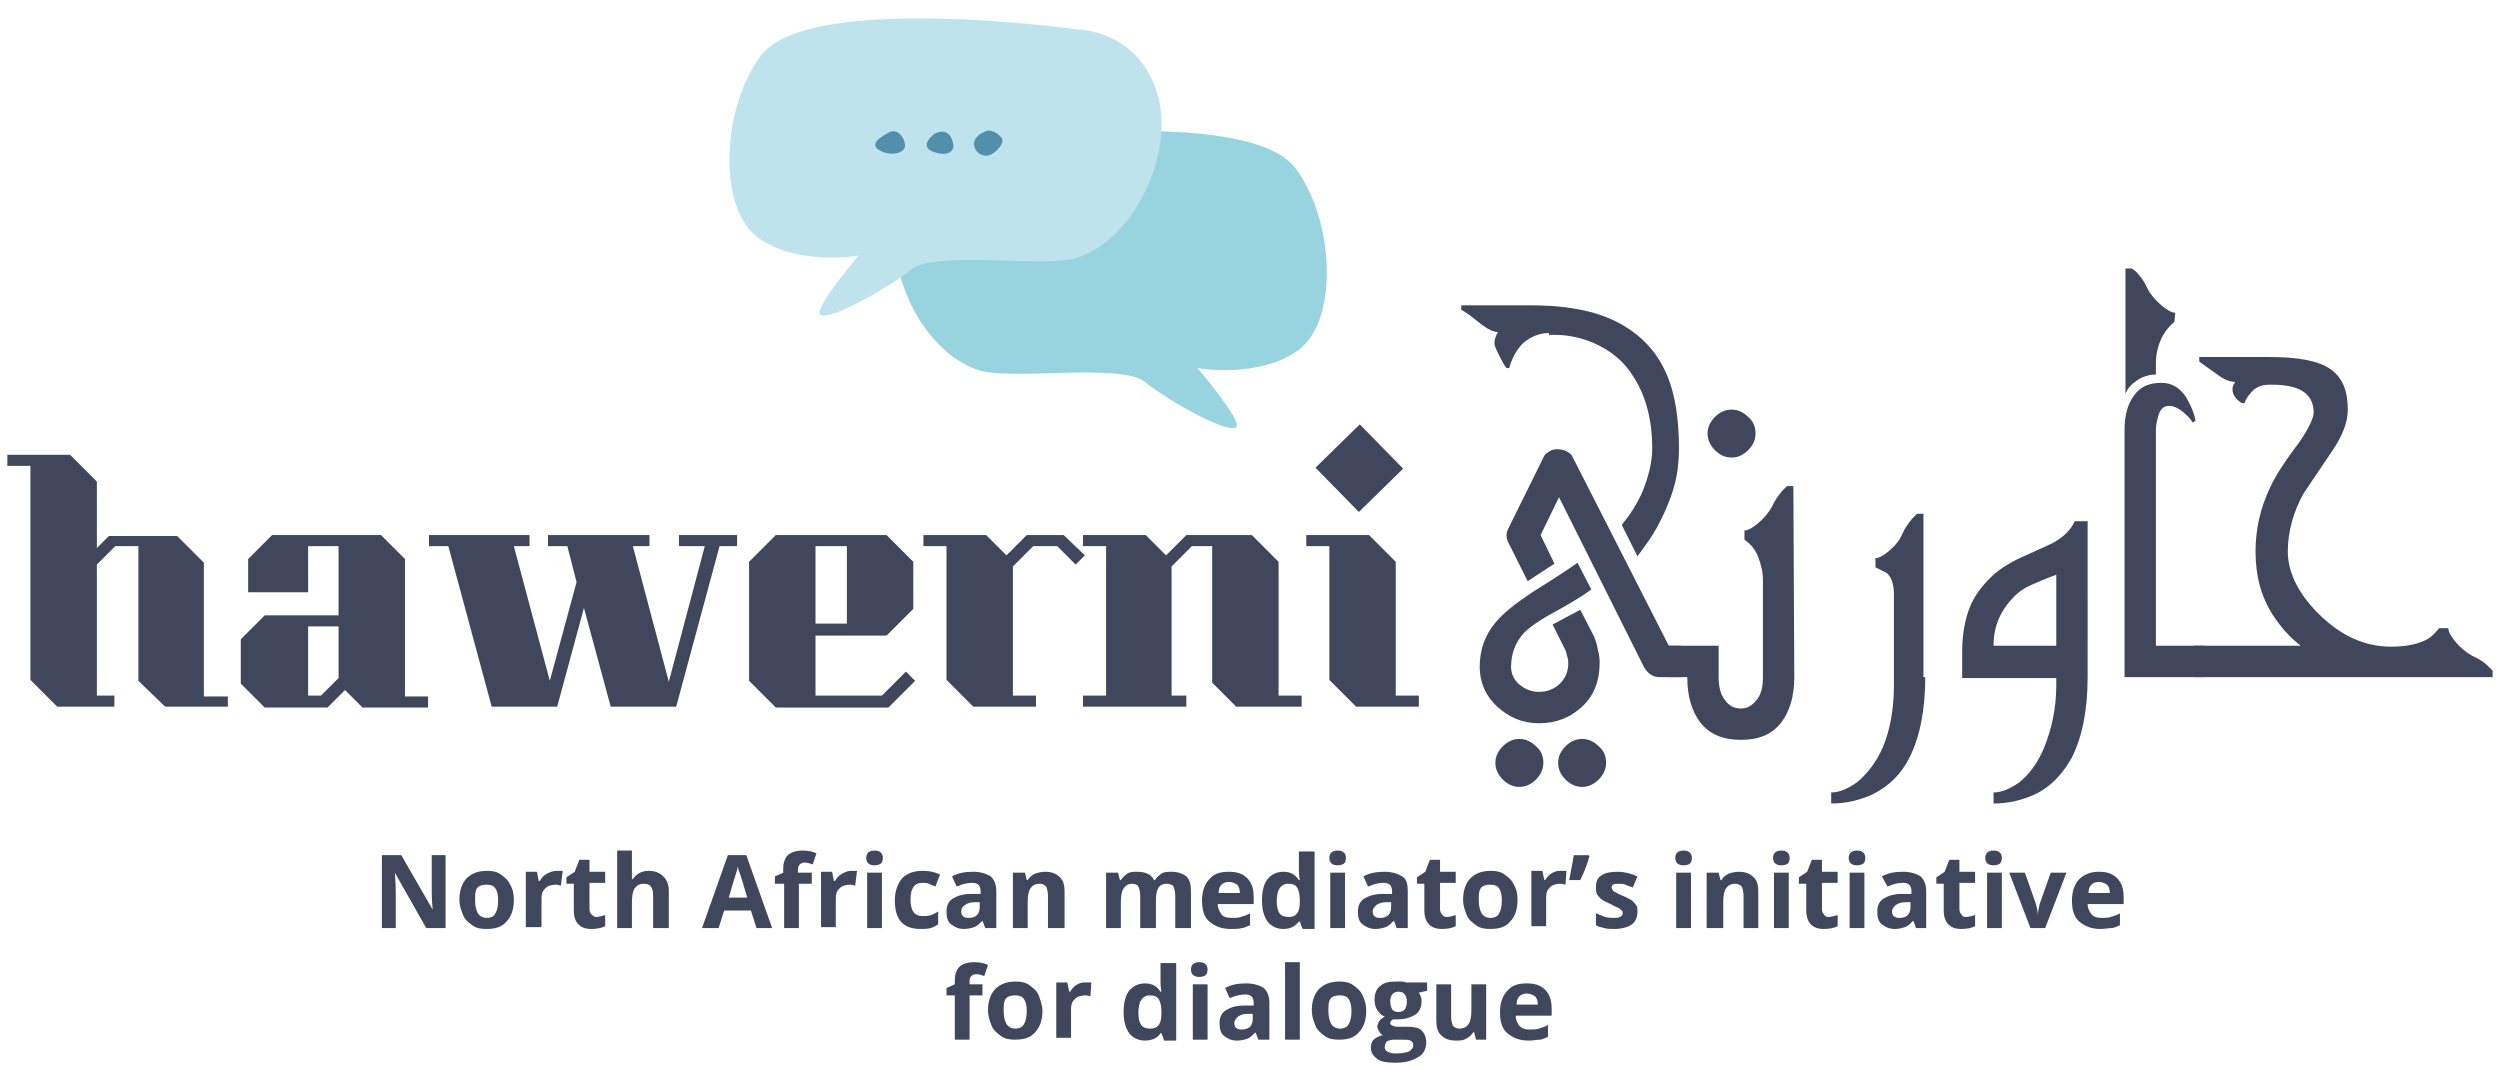 <?xml version="1.0" encoding="utf-8"?>
<!-- Generator: Adobe Illustrator 24.0.1, SVG Export Plug-In . SVG Version: 6.00 Build 0)  -->
<svg version="1.1" id="Calque_1" xmlns="http://www.w3.org/2000/svg" xmlns:xlink="http://www.w3.org/1999/xlink" x="0px" y="0px"
	 viewBox="0 0 271 116" style="enable-background:new 0 0 271 116;" xml:space="preserve">
<style type="text/css">
	.st0{enable-background:new    ;}
	.st1{fill:#40475C;}
	.st2{clip-path:url(#SVGID_2_);fill:#98D4DF;}
	.st3{clip-path:url(#SVGID_4_);fill:#BEE3ED;}
	.st4{clip-path:url(#SVGID_6_);fill:#528FAA;}
	.st5{clip-path:url(#SVGID_8_);fill:#528FAA;}
	.st6{clip-path:url(#SVGID_10_);fill:#528FAA;}
</style>
<g>
	<g class="st0">
		<path class="st1" d="M48.3,100.6h-2.1l-3.4-6h0c0.1,1.1,0.1,1.8,0.1,2.3v3.7h-1.5v-7.9h2.1l3.4,5.9h0c-0.1-1-0.1-1.8-0.1-2.2v-3.7
			h1.5V100.6z"/>
		<path class="st1" d="M55.7,97.6c0,1-0.3,1.8-0.8,2.3c-0.5,0.6-1.2,0.8-2.2,0.8c-0.6,0-1.1-0.1-1.5-0.4c-0.4-0.3-0.8-0.6-1-1.1
			c-0.2-0.5-0.4-1-0.4-1.7c0-1,0.3-1.8,0.8-2.3c0.5-0.5,1.2-0.8,2.2-0.8c0.6,0,1.1,0.1,1.5,0.4c0.4,0.3,0.8,0.6,1,1.1
			C55.6,96.4,55.7,96.9,55.7,97.6z M51.5,97.6c0,0.6,0.1,1,0.3,1.4c0.2,0.3,0.5,0.5,1,0.5c0.4,0,0.8-0.2,0.9-0.5
			c0.2-0.3,0.3-0.8,0.3-1.4c0-0.6-0.1-1-0.3-1.3s-0.5-0.4-1-0.4c-0.4,0-0.8,0.1-1,0.4S51.5,97,51.5,97.6z"/>
		<path class="st1" d="M60.4,94.4c0.2,0,0.4,0,0.6,0L60.8,96c-0.1,0-0.3-0.1-0.5-0.1c-0.5,0-0.9,0.1-1.2,0.4
			c-0.3,0.3-0.4,0.6-0.4,1.1v3.1H57v-6h1.2l0.2,1h0.1c0.2-0.3,0.4-0.6,0.8-0.8S60,94.4,60.4,94.4z"/>
		<path class="st1" d="M64.6,99.4c0.3,0,0.6-0.1,1-0.2v1.2c-0.4,0.2-0.9,0.3-1.5,0.3c-0.7,0-1.1-0.2-1.4-0.5
			c-0.3-0.3-0.5-0.8-0.5-1.5v-2.9h-0.8v-0.7l0.9-0.6l0.5-1.3h1.1v1.3h1.7v1.2h-1.7v2.9c0,0.2,0.1,0.4,0.2,0.5S64.4,99.4,64.6,99.4z"
			/>
		<path class="st1" d="M72.4,100.6h-1.6v-3.5c0-0.9-0.3-1.3-1-1.3c-0.5,0-0.8,0.2-1,0.5c-0.2,0.3-0.3,0.8-0.3,1.5v2.8h-1.6v-8.4h1.6
			v1.7c0,0.1,0,0.4,0,0.9l0,0.5h0.1c0.4-0.6,1-0.9,1.7-0.9c0.7,0,1.2,0.2,1.6,0.6c0.4,0.4,0.6,0.9,0.6,1.6V100.6z"/>
		<path class="st1" d="M82,100.6l-0.6-1.9h-2.9l-0.6,1.9h-1.8l2.8-7.9h2l2.8,7.9H82z M81,97.3c-0.5-1.7-0.8-2.7-0.9-2.9
			C80,94.2,80,94,80,93.9c-0.1,0.5-0.5,1.6-1,3.4H81z"/>
		<path class="st1" d="M88,95.8h-1.4v4.8h-1.6v-4.8H84V95l0.9-0.4v-0.4c0-0.7,0.2-1.2,0.5-1.5c0.3-0.3,0.9-0.5,1.6-0.5
			c0.6,0,1.1,0.1,1.5,0.3l-0.4,1.2c-0.3-0.1-0.6-0.2-0.9-0.2c-0.2,0-0.4,0.1-0.5,0.2c-0.1,0.1-0.2,0.3-0.2,0.5v0.4H88V95.8z"/>
		<path class="st1" d="M92.3,94.4c0.2,0,0.4,0,0.6,0L92.7,96c-0.1,0-0.3-0.1-0.5-0.1c-0.5,0-0.9,0.1-1.2,0.4
			c-0.3,0.3-0.4,0.6-0.4,1.1v3.1h-1.6v-6h1.2l0.2,1h0.1c0.2-0.3,0.4-0.6,0.8-0.8S91.9,94.4,92.3,94.4z"/>
		<path class="st1" d="M93.9,93c0-0.5,0.3-0.8,0.9-0.8s0.9,0.3,0.9,0.8c0,0.3-0.1,0.5-0.2,0.6c-0.1,0.1-0.4,0.2-0.7,0.2
			C94.2,93.8,93.9,93.5,93.9,93z M95.6,100.6h-1.6v-6h1.6V100.6z"/>
		<path class="st1" d="M99.8,100.7c-1.9,0-2.8-1-2.8-3.1c0-1,0.3-1.8,0.8-2.4c0.5-0.5,1.2-0.8,2.2-0.8c0.7,0,1.3,0.1,1.9,0.4
			l-0.5,1.3c-0.3-0.1-0.5-0.2-0.7-0.3c-0.2-0.1-0.4-0.1-0.7-0.1c-0.9,0-1.3,0.6-1.3,1.8c0,1.2,0.4,1.8,1.3,1.8c0.3,0,0.6,0,0.9-0.1
			c0.3-0.1,0.5-0.2,0.8-0.4v1.4c-0.3,0.2-0.5,0.3-0.8,0.4C100.5,100.7,100.2,100.7,99.8,100.7z"/>
		<path class="st1" d="M106.8,100.6l-0.3-0.8h0c-0.3,0.3-0.6,0.6-0.9,0.7c-0.3,0.1-0.7,0.2-1.1,0.2c-0.6,0-1-0.2-1.4-0.5
			s-0.5-0.8-0.5-1.4c0-0.6,0.2-1.1,0.7-1.4s1.1-0.5,2-0.5l1,0v-0.3c0-0.6-0.3-0.9-0.9-0.9c-0.5,0-1,0.1-1.7,0.4l-0.5-1.1
			c0.7-0.4,1.5-0.5,2.3-0.5c0.8,0,1.4,0.2,1.9,0.5c0.4,0.4,0.6,0.9,0.6,1.6v4H106.8z M106.3,97.8l-0.6,0c-0.5,0-0.8,0.1-1.1,0.3
			s-0.4,0.4-0.4,0.7c0,0.5,0.3,0.7,0.8,0.7c0.4,0,0.7-0.1,0.9-0.3s0.3-0.5,0.3-0.9V97.8z"/>
		<path class="st1" d="M115.2,100.6h-1.6v-3.5c0-0.4-0.1-0.8-0.2-1c-0.2-0.2-0.4-0.3-0.7-0.3c-0.5,0-0.8,0.2-1,0.5
			c-0.2,0.3-0.3,0.8-0.3,1.5v2.8h-1.6v-6h1.3l0.2,0.8h0.1c0.2-0.3,0.4-0.5,0.8-0.7c0.3-0.1,0.7-0.2,1.1-0.2c0.7,0,1.2,0.2,1.6,0.6
			c0.4,0.4,0.5,0.9,0.5,1.6V100.6z"/>
		<path class="st1" d="M125.2,100.6h-1.6v-3.5c0-0.4-0.1-0.8-0.2-1c-0.1-0.2-0.4-0.3-0.7-0.3c-0.4,0-0.7,0.2-0.9,0.5
			c-0.2,0.3-0.3,0.8-0.3,1.5v2.8h-1.6v-6h1.3l0.2,0.8h0.1c0.2-0.3,0.4-0.5,0.7-0.7c0.3-0.2,0.7-0.2,1.1-0.2c0.9,0,1.5,0.3,1.8,0.9
			h0.1c0.2-0.3,0.4-0.5,0.7-0.7c0.3-0.2,0.7-0.2,1.1-0.2c0.7,0,1.2,0.2,1.6,0.5c0.4,0.4,0.5,0.9,0.5,1.7v3.9h-1.7v-3.5
			c0-0.4-0.1-0.8-0.2-1c-0.1-0.2-0.4-0.3-0.7-0.3c-0.4,0-0.7,0.1-0.9,0.4s-0.3,0.7-0.3,1.4V100.6z"/>
		<path class="st1" d="M133.4,100.7c-1,0-1.7-0.3-2.3-0.8s-0.8-1.3-0.8-2.3c0-1,0.3-1.8,0.8-2.3c0.5-0.6,1.2-0.8,2.1-0.8
			c0.9,0,1.5,0.2,2,0.7c0.5,0.5,0.7,1.2,0.7,2V98H132c0,0.5,0.2,0.8,0.4,1.1s0.6,0.4,1.1,0.4c0.4,0,0.7,0,1-0.1
			c0.3-0.1,0.7-0.2,1-0.4v1.3c-0.3,0.1-0.6,0.3-0.9,0.3C134.3,100.7,133.9,100.7,133.4,100.7z M133.2,95.6c-0.3,0-0.6,0.1-0.8,0.3
			c-0.2,0.2-0.3,0.5-0.3,0.9h2.3c0-0.4-0.1-0.7-0.3-0.9C133.8,95.7,133.5,95.6,133.2,95.6z"/>
		<path class="st1" d="M139.1,100.7c-0.7,0-1.3-0.3-1.7-0.8c-0.4-0.6-0.6-1.3-0.6-2.3c0-1,0.2-1.8,0.6-2.3s1-0.8,1.7-0.8
			c0.8,0,1.3,0.3,1.7,0.9h0.1c-0.1-0.5-0.1-0.9-0.1-1.2v-1.9h1.7v8.4h-1.3l-0.3-0.8h-0.1C140.4,100.4,139.9,100.7,139.1,100.7z
			 M139.7,99.4c0.4,0,0.7-0.1,0.9-0.4c0.2-0.2,0.3-0.7,0.3-1.2v-0.2c0-0.6-0.1-1.1-0.3-1.4c-0.2-0.3-0.5-0.4-1-0.4
			c-0.4,0-0.7,0.2-0.9,0.5c-0.2,0.3-0.3,0.8-0.3,1.4s0.1,1,0.3,1.3S139.3,99.4,139.7,99.4z"/>
		<path class="st1" d="M144.1,93c0-0.5,0.3-0.8,0.9-0.8c0.6,0,0.9,0.3,0.9,0.8c0,0.3-0.1,0.5-0.2,0.6c-0.1,0.1-0.4,0.2-0.7,0.2
			C144.4,93.8,144.1,93.5,144.1,93z M145.8,100.6h-1.6v-6h1.6V100.6z"/>
		<path class="st1" d="M151.4,100.6l-0.3-0.8h0c-0.3,0.3-0.6,0.6-0.9,0.7c-0.3,0.1-0.7,0.2-1.1,0.2c-0.6,0-1-0.2-1.4-0.5
			s-0.5-0.8-0.5-1.4c0-0.6,0.2-1.1,0.7-1.4s1.1-0.5,2-0.5l1,0v-0.3c0-0.6-0.3-0.9-0.9-0.9c-0.5,0-1,0.1-1.7,0.4l-0.5-1.1
			c0.7-0.4,1.5-0.5,2.3-0.5c0.8,0,1.4,0.2,1.9,0.5s0.6,0.9,0.6,1.6v4H151.4z M150.9,97.8l-0.6,0c-0.5,0-0.8,0.1-1.1,0.3
			c-0.2,0.2-0.4,0.4-0.4,0.7c0,0.5,0.3,0.7,0.8,0.7c0.4,0,0.7-0.1,0.9-0.3s0.3-0.5,0.3-0.9V97.8z"/>
		<path class="st1" d="M156.8,99.4c0.3,0,0.6-0.1,1-0.2v1.2c-0.4,0.2-0.9,0.3-1.5,0.3c-0.7,0-1.1-0.2-1.4-0.5
			c-0.3-0.3-0.5-0.8-0.5-1.5v-2.9h-0.8v-0.7l0.9-0.6l0.5-1.3h1.1v1.3h1.7v1.2h-1.7v2.9c0,0.2,0.1,0.4,0.2,0.5
			C156.4,99.3,156.6,99.4,156.8,99.4z"/>
		<path class="st1" d="M164.5,97.6c0,1-0.3,1.8-0.8,2.3c-0.5,0.6-1.2,0.8-2.2,0.8c-0.6,0-1.1-0.1-1.5-0.4s-0.8-0.6-1-1.1
			c-0.2-0.5-0.4-1-0.4-1.7c0-1,0.3-1.8,0.8-2.3c0.5-0.5,1.2-0.8,2.2-0.8c0.6,0,1.1,0.1,1.5,0.4s0.8,0.6,1,1.1
			C164.4,96.4,164.5,96.9,164.5,97.6z M160.3,97.6c0,0.6,0.1,1,0.3,1.4c0.2,0.3,0.5,0.5,1,0.5c0.4,0,0.8-0.2,0.9-0.5
			c0.2-0.3,0.3-0.8,0.3-1.4c0-0.6-0.1-1-0.3-1.3s-0.5-0.4-1-0.4c-0.4,0-0.8,0.1-1,0.4S160.3,97,160.3,97.6z"/>
		<path class="st1" d="M169.2,94.4c0.2,0,0.4,0,0.6,0l-0.1,1.5c-0.1,0-0.3-0.1-0.5-0.1c-0.5,0-0.9,0.1-1.2,0.4
			c-0.3,0.3-0.4,0.6-0.4,1.1v3.1h-1.6v-6h1.2l0.2,1h0.1c0.2-0.3,0.4-0.6,0.8-0.8S168.9,94.4,169.2,94.4z"/>
		<path class="st1" d="M172.2,92.7l0.1,0.1c-0.2,0.7-0.5,1.6-1,2.6h-1.2c0.2-1.1,0.4-2,0.5-2.7H172.2z"/>
		<path class="st1" d="M177.5,98.8c0,0.6-0.2,1.1-0.6,1.4c-0.4,0.3-1.1,0.5-1.9,0.5c-0.4,0-0.8,0-1.1-0.1c-0.3-0.1-0.6-0.1-0.9-0.3
			V99c0.3,0.1,0.7,0.3,1,0.4c0.4,0.1,0.7,0.1,1,0.1c0.6,0,0.9-0.2,0.9-0.5c0-0.1,0-0.2-0.1-0.3c-0.1-0.1-0.2-0.2-0.4-0.3
			s-0.5-0.2-0.8-0.4c-0.5-0.2-0.8-0.4-1-0.5c-0.2-0.2-0.4-0.4-0.5-0.6c-0.1-0.2-0.1-0.5-0.1-0.8c0-0.5,0.2-1,0.6-1.2
			c0.4-0.3,1-0.4,1.8-0.4c0.7,0,1.4,0.2,2.1,0.5l-0.5,1.2c-0.3-0.1-0.6-0.2-0.8-0.3s-0.5-0.1-0.8-0.1c-0.5,0-0.7,0.1-0.7,0.4
			c0,0.1,0.1,0.3,0.2,0.4c0.2,0.1,0.5,0.3,1,0.5c0.5,0.2,0.8,0.4,1,0.5c0.2,0.2,0.4,0.4,0.5,0.6C177.5,98.2,177.5,98.5,177.5,98.8z"
			/>
		<path class="st1" d="M181.6,93c0-0.5,0.3-0.8,0.9-0.8c0.6,0,0.9,0.3,0.9,0.8c0,0.3-0.1,0.5-0.2,0.6c-0.1,0.1-0.4,0.2-0.7,0.2
			C181.9,93.8,181.6,93.5,181.6,93z M183.3,100.6h-1.6v-6h1.6V100.6z"/>
		<path class="st1" d="M190.6,100.6H189v-3.5c0-0.4-0.1-0.8-0.2-1c-0.2-0.2-0.4-0.3-0.7-0.3c-0.5,0-0.8,0.2-1,0.5
			c-0.2,0.3-0.3,0.8-0.3,1.5v2.8H185v-6h1.3l0.2,0.8h0.1c0.2-0.3,0.4-0.5,0.8-0.7c0.3-0.1,0.7-0.2,1.1-0.2c0.7,0,1.2,0.2,1.6,0.6
			c0.4,0.4,0.5,0.9,0.5,1.6V100.6z"/>
		<path class="st1" d="M192.2,93c0-0.5,0.3-0.8,0.9-0.8c0.6,0,0.9,0.3,0.9,0.8c0,0.3-0.1,0.5-0.2,0.6c-0.1,0.1-0.4,0.2-0.7,0.2
			C192.5,93.8,192.2,93.5,192.2,93z M193.9,100.6h-1.6v-6h1.6V100.6z"/>
		<path class="st1" d="M198.2,99.4c0.3,0,0.6-0.1,1-0.2v1.2c-0.4,0.2-0.9,0.3-1.5,0.3c-0.7,0-1.1-0.2-1.4-0.5
			c-0.3-0.3-0.5-0.8-0.5-1.5v-2.9h-0.8v-0.7l0.9-0.6l0.5-1.3h1.1v1.3h1.7v1.2h-1.7v2.9c0,0.2,0.1,0.4,0.2,0.5
			C197.8,99.3,198,99.4,198.2,99.4z"/>
		<path class="st1" d="M200.4,93c0-0.5,0.3-0.8,0.9-0.8c0.6,0,0.9,0.3,0.9,0.8c0,0.3-0.1,0.5-0.2,0.6c-0.1,0.1-0.4,0.2-0.7,0.2
			C200.7,93.8,200.4,93.5,200.4,93z M202.1,100.6h-1.6v-6h1.6V100.6z"/>
		<path class="st1" d="M207.7,100.6l-0.3-0.8h0c-0.3,0.3-0.6,0.6-0.9,0.7s-0.7,0.2-1.1,0.2c-0.6,0-1-0.2-1.4-0.5s-0.5-0.8-0.5-1.4
			c0-0.6,0.2-1.1,0.7-1.4s1.1-0.5,2-0.5l1,0v-0.3c0-0.6-0.3-0.9-0.9-0.9c-0.5,0-1,0.1-1.7,0.4L204,95c0.7-0.4,1.5-0.5,2.3-0.5
			c0.8,0,1.4,0.2,1.9,0.5c0.4,0.4,0.6,0.9,0.6,1.6v4H207.7z M207.2,97.8l-0.6,0c-0.5,0-0.8,0.1-1.1,0.3c-0.2,0.2-0.4,0.4-0.4,0.7
			c0,0.5,0.3,0.7,0.8,0.7c0.4,0,0.7-0.1,0.9-0.3s0.3-0.5,0.3-0.9V97.8z"/>
		<path class="st1" d="M213.1,99.4c0.3,0,0.6-0.1,1-0.2v1.2c-0.4,0.2-0.9,0.3-1.5,0.3c-0.7,0-1.1-0.2-1.4-0.5
			c-0.3-0.3-0.5-0.8-0.5-1.5v-2.9h-0.8v-0.7l0.9-0.6l0.5-1.3h1.1v1.3h1.7v1.2h-1.7v2.9c0,0.2,0.1,0.4,0.2,0.5
			C212.7,99.3,212.8,99.4,213.1,99.4z"/>
		<path class="st1" d="M215.2,93c0-0.5,0.3-0.8,0.9-0.8c0.6,0,0.9,0.3,0.9,0.8c0,0.3-0.1,0.5-0.2,0.6c-0.1,0.1-0.4,0.2-0.7,0.2
			C215.5,93.8,215.2,93.5,215.2,93z M217,100.6h-1.6v-6h1.6V100.6z"/>
		<path class="st1" d="M220.1,100.6l-2.3-6h1.7l1.2,3.4c0.1,0.4,0.2,0.8,0.2,1.2h0c0-0.3,0.1-0.8,0.2-1.2l1.2-3.4h1.7l-2.3,6H220.1z
			"/>
		<path class="st1" d="M227.7,100.7c-1,0-1.7-0.3-2.3-0.8s-0.8-1.3-0.8-2.3c0-1,0.3-1.8,0.8-2.3s1.2-0.8,2.1-0.8
			c0.9,0,1.5,0.2,2,0.7c0.5,0.5,0.7,1.2,0.7,2V98h-3.9c0,0.5,0.2,0.8,0.4,1.1c0.3,0.3,0.6,0.4,1.1,0.4c0.4,0,0.7,0,1-0.1
			c0.3-0.1,0.7-0.2,1-0.4v1.3c-0.3,0.1-0.6,0.3-0.9,0.3S228.2,100.7,227.7,100.7z M227.5,95.6c-0.3,0-0.6,0.1-0.8,0.3
			c-0.2,0.2-0.3,0.5-0.3,0.9h2.3c0-0.4-0.1-0.7-0.3-0.9C228.1,95.7,227.8,95.6,227.5,95.6z"/>
	</g>
	<g class="st0">
		<path class="st1" d="M106.5,107.9h-1.4v4.8h-1.6v-4.8h-0.9v-0.8l0.9-0.4v-0.4c0-0.7,0.2-1.2,0.5-1.5s0.9-0.5,1.6-0.5
			c0.6,0,1.1,0.1,1.5,0.3l-0.4,1.2c-0.3-0.1-0.6-0.2-0.9-0.2c-0.2,0-0.4,0.1-0.5,0.2c-0.1,0.1-0.2,0.3-0.2,0.5v0.4h1.4V107.9z"/>
		<path class="st1" d="M113,109.6c0,1-0.3,1.8-0.8,2.3c-0.5,0.6-1.2,0.8-2.2,0.8c-0.6,0-1.1-0.1-1.5-0.4s-0.8-0.6-1-1.1
			c-0.2-0.5-0.4-1-0.4-1.7c0-1,0.3-1.8,0.8-2.3c0.5-0.5,1.2-0.8,2.2-0.8c0.6,0,1.1,0.1,1.5,0.4s0.8,0.6,1,1.1
			C112.8,108.5,113,109,113,109.6z M108.8,109.6c0,0.6,0.1,1,0.3,1.4c0.2,0.3,0.5,0.5,1,0.5c0.4,0,0.8-0.2,0.9-0.5
			c0.2-0.3,0.3-0.8,0.3-1.4c0-0.6-0.1-1-0.3-1.3s-0.5-0.4-1-0.4c-0.4,0-0.8,0.1-1,0.4S108.8,109,108.8,109.6z"/>
		<path class="st1" d="M117.7,106.5c0.2,0,0.4,0,0.6,0l-0.1,1.5c-0.1,0-0.3-0.1-0.5-0.1c-0.5,0-0.9,0.1-1.2,0.4
			c-0.3,0.3-0.4,0.6-0.4,1.1v3.1h-1.6v-6h1.2l0.2,1h0.1c0.2-0.3,0.4-0.6,0.8-0.8S117.3,106.5,117.7,106.5z"/>
		<path class="st1" d="M124.1,112.8c-0.7,0-1.3-0.3-1.7-0.8c-0.4-0.6-0.6-1.3-0.6-2.3c0-1,0.2-1.8,0.6-2.3s1-0.8,1.7-0.8
			c0.8,0,1.3,0.3,1.7,0.9h0.1c-0.1-0.5-0.1-0.9-0.1-1.2v-1.9h1.7v8.4h-1.3l-0.3-0.8h-0.1C125.5,112.5,124.9,112.8,124.1,112.8z
			 M124.7,111.5c0.4,0,0.7-0.1,0.9-0.4c0.2-0.2,0.3-0.7,0.3-1.2v-0.2c0-0.6-0.1-1.1-0.3-1.4c-0.2-0.3-0.5-0.4-1-0.4
			c-0.4,0-0.7,0.2-0.9,0.5c-0.2,0.3-0.3,0.8-0.3,1.4s0.1,1,0.3,1.3S124.3,111.5,124.7,111.5z"/>
		<path class="st1" d="M129.1,105.1c0-0.5,0.3-0.8,0.9-0.8c0.6,0,0.9,0.3,0.9,0.8c0,0.3-0.1,0.5-0.2,0.6c-0.1,0.1-0.4,0.2-0.7,0.2
			C129.4,105.9,129.1,105.6,129.1,105.1z M130.9,112.7h-1.6v-6h1.6V112.7z"/>
		<path class="st1" d="M136.4,112.7l-0.3-0.8h0c-0.3,0.3-0.6,0.6-0.9,0.7s-0.7,0.2-1.1,0.2c-0.6,0-1-0.2-1.4-0.5s-0.5-0.8-0.5-1.4
			c0-0.6,0.2-1.1,0.7-1.4s1.1-0.5,2-0.5l1,0v-0.3c0-0.6-0.3-0.9-0.9-0.9c-0.5,0-1,0.1-1.7,0.4l-0.5-1.1c0.7-0.4,1.5-0.5,2.3-0.5
			c0.8,0,1.4,0.2,1.9,0.5c0.4,0.4,0.6,0.9,0.6,1.6v4H136.4z M135.9,109.9l-0.6,0c-0.5,0-0.8,0.1-1.1,0.3c-0.2,0.2-0.4,0.4-0.4,0.7
			c0,0.5,0.3,0.7,0.8,0.7c0.4,0,0.7-0.1,0.9-0.3s0.3-0.5,0.3-0.9V109.9z"/>
		<path class="st1" d="M140.9,112.7h-1.6v-8.4h1.6V112.7z"/>
		<path class="st1" d="M148.1,109.6c0,1-0.3,1.8-0.8,2.3c-0.5,0.6-1.2,0.8-2.2,0.8c-0.6,0-1.1-0.1-1.5-0.4c-0.4-0.3-0.8-0.6-1-1.1
			c-0.2-0.5-0.4-1-0.4-1.7c0-1,0.3-1.8,0.8-2.3c0.5-0.5,1.2-0.8,2.2-0.8c0.6,0,1.1,0.1,1.5,0.4c0.4,0.3,0.8,0.6,1,1.1
			C148,108.5,148.1,109,148.1,109.6z M144,109.6c0,0.6,0.1,1,0.3,1.4c0.2,0.3,0.5,0.5,1,0.5c0.4,0,0.8-0.2,0.9-0.5
			c0.2-0.3,0.3-0.8,0.3-1.4c0-0.6-0.1-1-0.3-1.3s-0.5-0.4-1-0.4c-0.4,0-0.8,0.1-1,0.4S144,109,144,109.6z"/>
		<path class="st1" d="M154.7,106.6v0.8l-0.9,0.2c0.2,0.3,0.3,0.6,0.3,0.9c0,0.6-0.2,1.2-0.7,1.5s-1.1,0.5-1.9,0.5l-0.3,0l-0.2,0
			c-0.2,0.1-0.3,0.3-0.3,0.4c0,0.2,0.3,0.4,0.9,0.4h1c0.7,0,1.2,0.1,1.5,0.4c0.3,0.3,0.5,0.7,0.5,1.3c0,0.7-0.3,1.3-0.9,1.6
			c-0.6,0.4-1.4,0.6-2.5,0.6c-0.8,0-1.5-0.1-1.9-0.4s-0.7-0.7-0.7-1.2c0-0.4,0.1-0.7,0.3-0.9c0.2-0.2,0.6-0.4,1-0.5
			c-0.2-0.1-0.3-0.2-0.4-0.4c-0.1-0.2-0.2-0.3-0.2-0.5c0-0.2,0.1-0.4,0.2-0.6c0.1-0.2,0.3-0.3,0.6-0.5c-0.3-0.1-0.6-0.4-0.8-0.7
			c-0.2-0.3-0.3-0.7-0.3-1.1c0-0.7,0.2-1.2,0.6-1.5c0.4-0.4,1-0.5,1.8-0.5c0.2,0,0.4,0,0.6,0c0.2,0,0.4,0.1,0.4,0.1H154.7z
			 M150.1,113.5c0,0.2,0.1,0.4,0.3,0.5c0.2,0.1,0.5,0.2,0.9,0.2c0.6,0,1.1-0.1,1.4-0.2c0.3-0.2,0.5-0.4,0.5-0.7
			c0-0.2-0.1-0.4-0.3-0.5c-0.2-0.1-0.5-0.1-0.9-0.1h-0.9c-0.3,0-0.6,0.1-0.8,0.2C150.2,113.1,150.1,113.3,150.1,113.5z M150.7,108.6
			c0,0.3,0.1,0.6,0.2,0.8c0.1,0.2,0.4,0.3,0.7,0.3c0.3,0,0.5-0.1,0.7-0.3c0.1-0.2,0.2-0.4,0.2-0.8c0-0.7-0.3-1.1-0.9-1.1
			C151,107.5,150.7,107.9,150.7,108.6z"/>
		<path class="st1" d="M160,112.7l-0.2-0.8h-0.1c-0.2,0.3-0.4,0.5-0.8,0.7c-0.3,0.2-0.7,0.2-1.1,0.2c-0.7,0-1.2-0.2-1.6-0.6
			c-0.4-0.4-0.5-0.9-0.5-1.6v-3.9h1.6v3.5c0,0.4,0.1,0.8,0.2,1c0.2,0.2,0.4,0.3,0.7,0.3c0.5,0,0.8-0.2,1-0.5s0.3-0.8,0.3-1.5v-2.8
			h1.6v6H160z"/>
		<path class="st1" d="M165.7,112.8c-1,0-1.7-0.3-2.3-0.8s-0.8-1.3-0.8-2.3c0-1,0.3-1.8,0.8-2.3c0.5-0.6,1.2-0.8,2.1-0.8
			c0.9,0,1.5,0.2,2,0.7c0.5,0.5,0.7,1.2,0.7,2v0.8h-3.9c0,0.5,0.2,0.8,0.4,1.1c0.3,0.3,0.6,0.4,1.1,0.4c0.4,0,0.7,0,1-0.1
			c0.3-0.1,0.7-0.2,1-0.4v1.3c-0.3,0.1-0.6,0.3-0.9,0.3C166.6,112.7,166.2,112.8,165.7,112.8z M165.5,107.7c-0.3,0-0.6,0.1-0.8,0.3
			c-0.2,0.2-0.3,0.5-0.3,0.9h2.3c0-0.4-0.1-0.7-0.3-0.9C166.1,107.8,165.8,107.7,165.5,107.7z"/>
	</g>
</g>
<g>
	<g>
		<defs>
			<rect id="SVGID_1_" x="77.6" y="-0.9" width="67.7" height="48"/>
		</defs>
		<clipPath id="SVGID_2_">
			<use xlink:href="#SVGID_1_"  style="overflow:visible;"/>
		</clipPath>
		<path class="st2" d="M106,15.4c0,0,29.1-4.1,34.4,2.8c4.3,5.7,4.7,16.5,0.4,19.7c-4.3,3.2-11,2-11,2s4.9,5.7,4.2,6.4
			c-0.8,0.8-7.3-2.8-9.9-4.9c-2.6-2.1-14.6-0.1-18.1-1.3C99.8,38,95.8,29,97.3,23C98.8,16.9,103.8,15.6,106,15.4z"/>
	</g>
	<g>
		<defs>
			<rect id="SVGID_3_" x="77.6" y="-0.9" width="67.7" height="48"/>
		</defs>
		<clipPath id="SVGID_4_">
			<use xlink:href="#SVGID_3_"  style="overflow:visible;"/>
		</clipPath>
		<path class="st3" d="M116.9,3.2c0,0-29.1-4.1-34.4,2.8c-4.3,5.7-4.7,16.5-0.4,19.7c4.3,3.2,11,2,11,2s-4.9,5.7-4.2,6.4
			c0.8,0.8,7.3-2.8,9.9-4.9s14.6-0.1,18.1-1.3c6.2-2.2,10.2-11.1,8.7-17.2C124.1,4.7,119.2,3.3,116.9,3.2z"/>
	</g>
	<g>
		<defs>
			<rect id="SVGID_5_" x="77.6" y="-0.9" width="67.7" height="48"/>
		</defs>
		<clipPath id="SVGID_6_">
			<use xlink:href="#SVGID_5_"  style="overflow:visible;"/>
		</clipPath>
		<path class="st4" d="M96.5,14.3c0,0-2.5,1.1-1.3,1.9c1.1,0.8,3,0.5,2.9-0.5C98,14.7,97.2,14,96.5,14.3z"/>
	</g>
	<g>
		<defs>
			<rect id="SVGID_7_" x="77.6" y="-0.9" width="67.7" height="48"/>
		</defs>
		<clipPath id="SVGID_8_">
			<use xlink:href="#SVGID_7_"  style="overflow:visible;"/>
		</clipPath>
		<path class="st5" d="M101.3,14.5c0,0-1.9,1.4,0,2c1.9,0.6,2.2-0.5,2-1C103.2,14.9,102.7,13.8,101.3,14.5z"/>
	</g>
	<g>
		<defs>
			<rect id="SVGID_9_" x="77.6" y="-0.9" width="67.7" height="48"/>
		</defs>
		<clipPath id="SVGID_10_">
			<use xlink:href="#SVGID_9_"  style="overflow:visible;"/>
		</clipPath>
		<path class="st6" d="M106.7,14.3c0,0-1.3,0.5-1.1,1.5c0.2,1,1.3,1.3,1.9,0.9c0.6-0.3,1.4-1.2,1.1-1.7
			C108.2,14.4,107.3,13.9,106.7,14.3z"/>
	</g>
</g>
<g>
	<g class="st0">
		<path class="st1" d="M24.7,75.4v1.2h-6.8L15,73.8V59.2h-2.5l-2,2v14.2h1.9v1.2H6.2l-2.9-2.9V50.5H0.8v-1.2h6.8l2.9,2.9v7.2
			l1.3-1.3h7.4l2.9,2.9v14.5H24.7z"/>
	</g>
	<g class="st0">
		<path class="st1" d="M26.1,74.1v-4.8l2.6-2.6h8v-7.5h-3.3v5h-6.5v-3.6l2.6-2.6h11.8l2.6,2.6v14.9h2.5v1.2h-7.1l-1.9-1.9l-1.9,1.9
			h-6.8L26.1,74.1z M33.4,75.4h1.4l1.9-1.9v-5.6h-3.3V75.4z"/>
	</g>
	<g class="st0">
		<path class="st1" d="M80.1,59.2H78l-4.7,17.4h-7.1l-2.9-10.7l-2.9,10.7h-7.1l-4.7-17.4h-2.1V58h10.9v1.2h-1.7l3.9,14.6l2.9-10.7
			l-1-3.9h-2.1V58h11v1.2h-1.8l3.9,14.7l3.9-14.7h-2.8V58h6.3V59.2z"/>
	</g>
	<g class="st0">
		<path class="st1" d="M81.2,73.8V60.9l2.9-2.9h12l2.9,2.9V66l-2.9,2.9h-7.7v6.5h7.2l2.6-2.6l1,1l-2.9,2.9H84.1L81.2,73.8z
			 M88.4,67.6h3.4v-8.4h-3.4V67.6z"/>
	</g>
	<g class="st0">
		<path class="st1" d="M117.6,60.2l-1,1l-2-2H112l-2.2,2.2v14h2.5v1.2h-6.8l-2.9-2.9V59.2h-2.5V58h6.8l2.2,2.2l2.2-2.2h4L117.6,60.2
			z"/>
	</g>
	<g class="st0">
		<path class="st1" d="M141.1,75.4v1.2h-7.1l-2.6-2.6V59.2h-2.2l-2.2,2.2v14h1.6v1.2h-11.2v-1.2h2.5V59.2h-2.5V58h6.8l2.2,2.2
			l2.2-2.2h7.1l2.9,2.9v14.5H141.1z"/>
	</g>
	<g class="st0">
		<path class="st1" d="M153.8,75.4v1.2h-6.8l-2.9-2.9V59.2h-2.5V58h6.8l2.9,2.9v14.5H153.8z M147.3,55.5l-4.7-4.8l4.8-4.7l4.7,4.8
			L147.3,55.5z"/>
	</g>
</g>
<g>
	<path class="st1" d="M167.9,36.1c-1,0-2,0.4-2.8,1.1c-0.7,0.7-1.2,1.6-1.5,2.7h-0.3c-0.3-0.4-0.5-0.8-0.6-1
		c-0.4-0.8-0.7-1.3-0.7-1.7c0-0.1,0-0.3,0.1-0.6s0.2-0.5,0.3-0.6c-0.5,0-1.1-0.3-1.9-0.9c-1.1-0.9-1.8-1.4-2.1-1.5v-0.5h7.6
		c4.2,0,7.5,0.7,10,2.2c2.2,1.3,3.8,3.1,4.8,5.6c0.8,2,1.2,4.6,1.2,7.7c0,1.6-0.2,3.2-0.7,4.7c-0.4,1.3-1,2.6-1.7,3.9
		c-0.5,0.9-1.2,1.9-2.1,3.1l-1.7-3.4c0.9-1.1,1.6-2.2,2.2-3.5c0.7-1.7,1.1-3.3,1.1-4.8c0-3.1-0.7-5.7-2-7.7c-1-1.7-2.5-2.9-4.3-3.7
		c-1.4-0.6-2.8-0.9-4.3-0.9h-0.6V36.1z M172.5,63.9c-0.8,0.6-2.1,1.4-3.9,2.4c-1.7,0.9-2.8,1.7-3.4,2.3c-0.9,1-1.4,2.2-1.4,3.7
		c0,0.7,0.3,1.4,0.9,1.9c0.6,0.5,1.3,0.8,2.1,0.8c0.9,0,1.7-0.3,2.3-0.9s0.9-1.3,0.9-2.2c0-0.2,0-0.4-0.1-0.7
		c-0.1-0.3-0.1-0.5-0.2-0.7l-1.4-2.8l3-1.6l1.5,2.9c0.1,0.3,0.3,0.7,0.4,1.4c0.2,0.7,0.2,1.1,0.2,1.5c0,1.9-0.6,3.5-1.9,4.7
		c-1.3,1.2-2.8,1.8-4.7,1.8c-1.7,0-3.2-0.6-4.5-1.8c-1.3-1.2-1.9-2.7-1.9-4.3c0-1.9,0.6-3.5,1.7-4.8c0.8-1,2.2-2.1,4-3.3
		c2.9-1.8,4.5-2.9,4.9-3.2L172.5,63.9z M167.3,82.7c0,0.7-0.3,1.3-0.8,1.8s-1.1,0.8-1.8,0.8s-1.3-0.3-1.8-0.8s-0.8-1.1-0.8-1.8
		c0-0.7,0.3-1.3,0.8-1.8s1.1-0.8,1.8-0.8s1.3,0.3,1.8,0.8C167.1,81.4,167.3,82,167.3,82.7z M182.2,73.4h-2.4c-0.3,0-0.6-0.1-0.9-0.3
		c-0.3-0.2-0.5-0.5-0.7-0.8L169,53.9l-2,4.1l1.5,3.1l-2.9,1.9l-2.1-4.2c-0.1-0.2-0.2-0.5-0.2-0.8c0-0.2,0.1-0.5,0.2-0.7l3.9-7.9
		c0.1-0.2,0.3-0.3,0.6-0.5s0.6-0.2,0.9-0.2c0.3,0,0.7,0.1,0.9,0.2c0.3,0.2,0.5,0.3,0.6,0.5L180.9,70h1.3V73.4z M174.1,82.7
		c0,0.7-0.3,1.3-0.8,1.8s-1.1,0.8-1.8,0.8s-1.3-0.3-1.8-0.8s-0.8-1.1-0.8-1.8c0-0.7,0.3-1.3,0.8-1.8s1.1-0.8,1.8-0.8
		s1.3,0.3,1.8,0.8C173.9,81.4,174.1,82,174.1,82.7z"/>
	<path class="st1" d="M194.5,73.4c0,2.1-0.5,3.7-1.4,4.9c-1,1.3-2.4,1.9-4.4,1.9c-1.9,0-3.4-0.6-4.4-1.9c-0.9-1.2-1.4-2.8-1.4-4.9
		h-2.1V70h5.5v3.4c0,1,0.2,1.9,0.7,2.5c0.4,0.6,1,0.9,1.7,0.9s1.2-0.3,1.7-0.9s0.7-1.4,0.7-2.5V62.9c0-0.9-0.2-1.7-0.5-2.5
		s-0.8-1.4-1.5-1.9v-1c0.4,0,0.9-0.3,1.5-0.8s1.1-1.1,1.5-1.8c0.3-0.7,0.7-1.2,1.1-1.7c0.1-0.1,0.3-0.3,0.5-0.5h0.7L194.5,73.4
		L194.5,73.4z M190.3,47c0,0.7-0.3,1.3-0.8,1.8s-1.1,0.8-1.8,0.8s-1.3-0.3-1.8-0.8s-0.8-1.1-0.8-1.8s0.3-1.3,0.8-1.8
		s1.1-0.8,1.8-0.8s1.3,0.3,1.8,0.8C190,45.6,190.3,46.2,190.3,47z"/>
	<path class="st1" d="M208.7,73.4c0,3.6-0.6,6.5-1.7,8.7c-0.9,1.8-2.2,3.1-4,4c-1.3,0.6-2.8,1-4.5,1v-1.2c0.9,0,1.8-0.4,2.8-1.1
		c1.1-0.9,2.1-2.2,2.8-3.8c0.8-1.9,1.2-4.2,1.2-6.7v-9.9c0-1.1-0.3-1.9-0.8-2.3c-0.4-0.2-0.8-0.4-1.2-0.6v-1c0.4,0,0.9-0.3,1.5-0.8
		s1.1-1.1,1.4-1.8c0.3-0.7,0.7-1.2,1.1-1.7c0.1-0.1,0.3-0.3,0.5-0.5h0.7v17.7H208.7z"/>
	<path class="st1" d="M226.3,73.4c0,3.6-0.6,6.5-1.7,8.7c-1,1.8-2.3,3.2-4,4c-1.3,0.6-2.8,1-4.5,1v-1.2c0.9,0,1.8-0.4,2.8-1.1
		c1.1-0.9,2-2.1,2.7-3.8c0.8-2,1.3-4.2,1.3-6.7v-0.8h-10.2v-2.9c0-1.8,0.3-3.4,0.8-4.7c0.5-1.3,1.4-2.5,2.6-3.6
		c0.9-0.8,2.1-1.5,3.5-2.1c2-0.9,3.1-1.4,3.2-1.5c1-0.6,1.7-1.3,2.1-2.2h1.4L226.3,73.4L226.3,73.4z M222.9,70v-7.7
		c-1.1,0.4-2,0.8-2.7,1.1s-1.3,0.7-1.8,1.2c-1.5,1.5-2.3,3.2-2.3,5.4H222.9z"/>
	<path class="st1" d="M235.7,34.9c-0.5,0.4-0.9,0.9-1.2,1.4c-0.5,0.9-0.8,1.9-0.8,3.1v1.2c-0.7,0-1.4,0.2-2,0.6
		c-0.6,0.4-1.1,0.9-1.3,1.5V29.1h0.7c0.1,0.1,0.2,0.2,0.3,0.2c0.5,0.5,1,1.1,1.4,2c0.3,0.6,0.8,1.2,1.5,1.8c0.6,0.5,1.1,0.8,1.5,0.8
		L235.7,34.9L235.7,34.9z M239,73.4h-8.7V46.6c0-1.5,0.3-2.7,1-3.7s1.7-1.4,3-1.4c1.1,0,2,0.5,2.7,1.6c0.4,0.7,0.8,1.5,1,2.5
		l-0.3,0.2c-0.4-0.6-0.8-0.9-1-1.1c-0.5-0.4-1-0.7-1.6-0.7s-1,0.4-1.2,1.3c-0.1,0.4-0.2,0.8-0.2,1.2V70h5.3V73.4z"/>
	<path class="st1" d="M246,38.7c3.1,0,5.3,0.4,6.6,1.3c1.3,0.9,1.9,2.3,1.9,4.4c0,1.4-0.6,2.9-1.7,4.5c-1,1.5-2.1,3.1-3.1,4.6
		c-1.1,2-1.7,4.1-1.7,6.3s1.1,4.5,3.3,6.7c2.4,2.4,5,3.6,7.9,3.6c1.7,0,3-0.3,3.9-0.8c0.4-0.2,0.8-0.6,1.3-1.2h1
		c0,0.4,0.3,0.9,0.8,1.5s1.1,1.1,1.8,1.5c0.7,0.3,1.3,0.7,1.7,1.1c0.1,0.1,0.3,0.3,0.5,0.5v0.7h-32.4V70h11.6c-1.3-1-2.2-2.1-3-3.3
		c-1.3-2-1.9-4.3-1.9-6.9c0-2.4,0.5-4.7,1.6-7c0.5-1.1,1.5-2.7,3.1-4.8c1.1-1.6,1.6-2.7,1.6-3.3c0-1-0.4-1.8-1.2-2.3
		s-1.9-0.7-3.4-0.7H246c-0.9,0-1.6,0.3-2.1,1c-0.2,0.2-0.4,0.5-0.6,1H243c-0.3-0.2-0.4-0.3-0.5-0.4c-0.4-0.4-0.5-0.8-0.5-1.1
		s0.1-0.5,0.3-0.8c-0.5,0-1.1-0.2-1.8-0.7s-1.4-1-2.1-1.5v-0.5C238.4,38.7,246,38.7,246,38.7z"/>
</g>
</svg>
